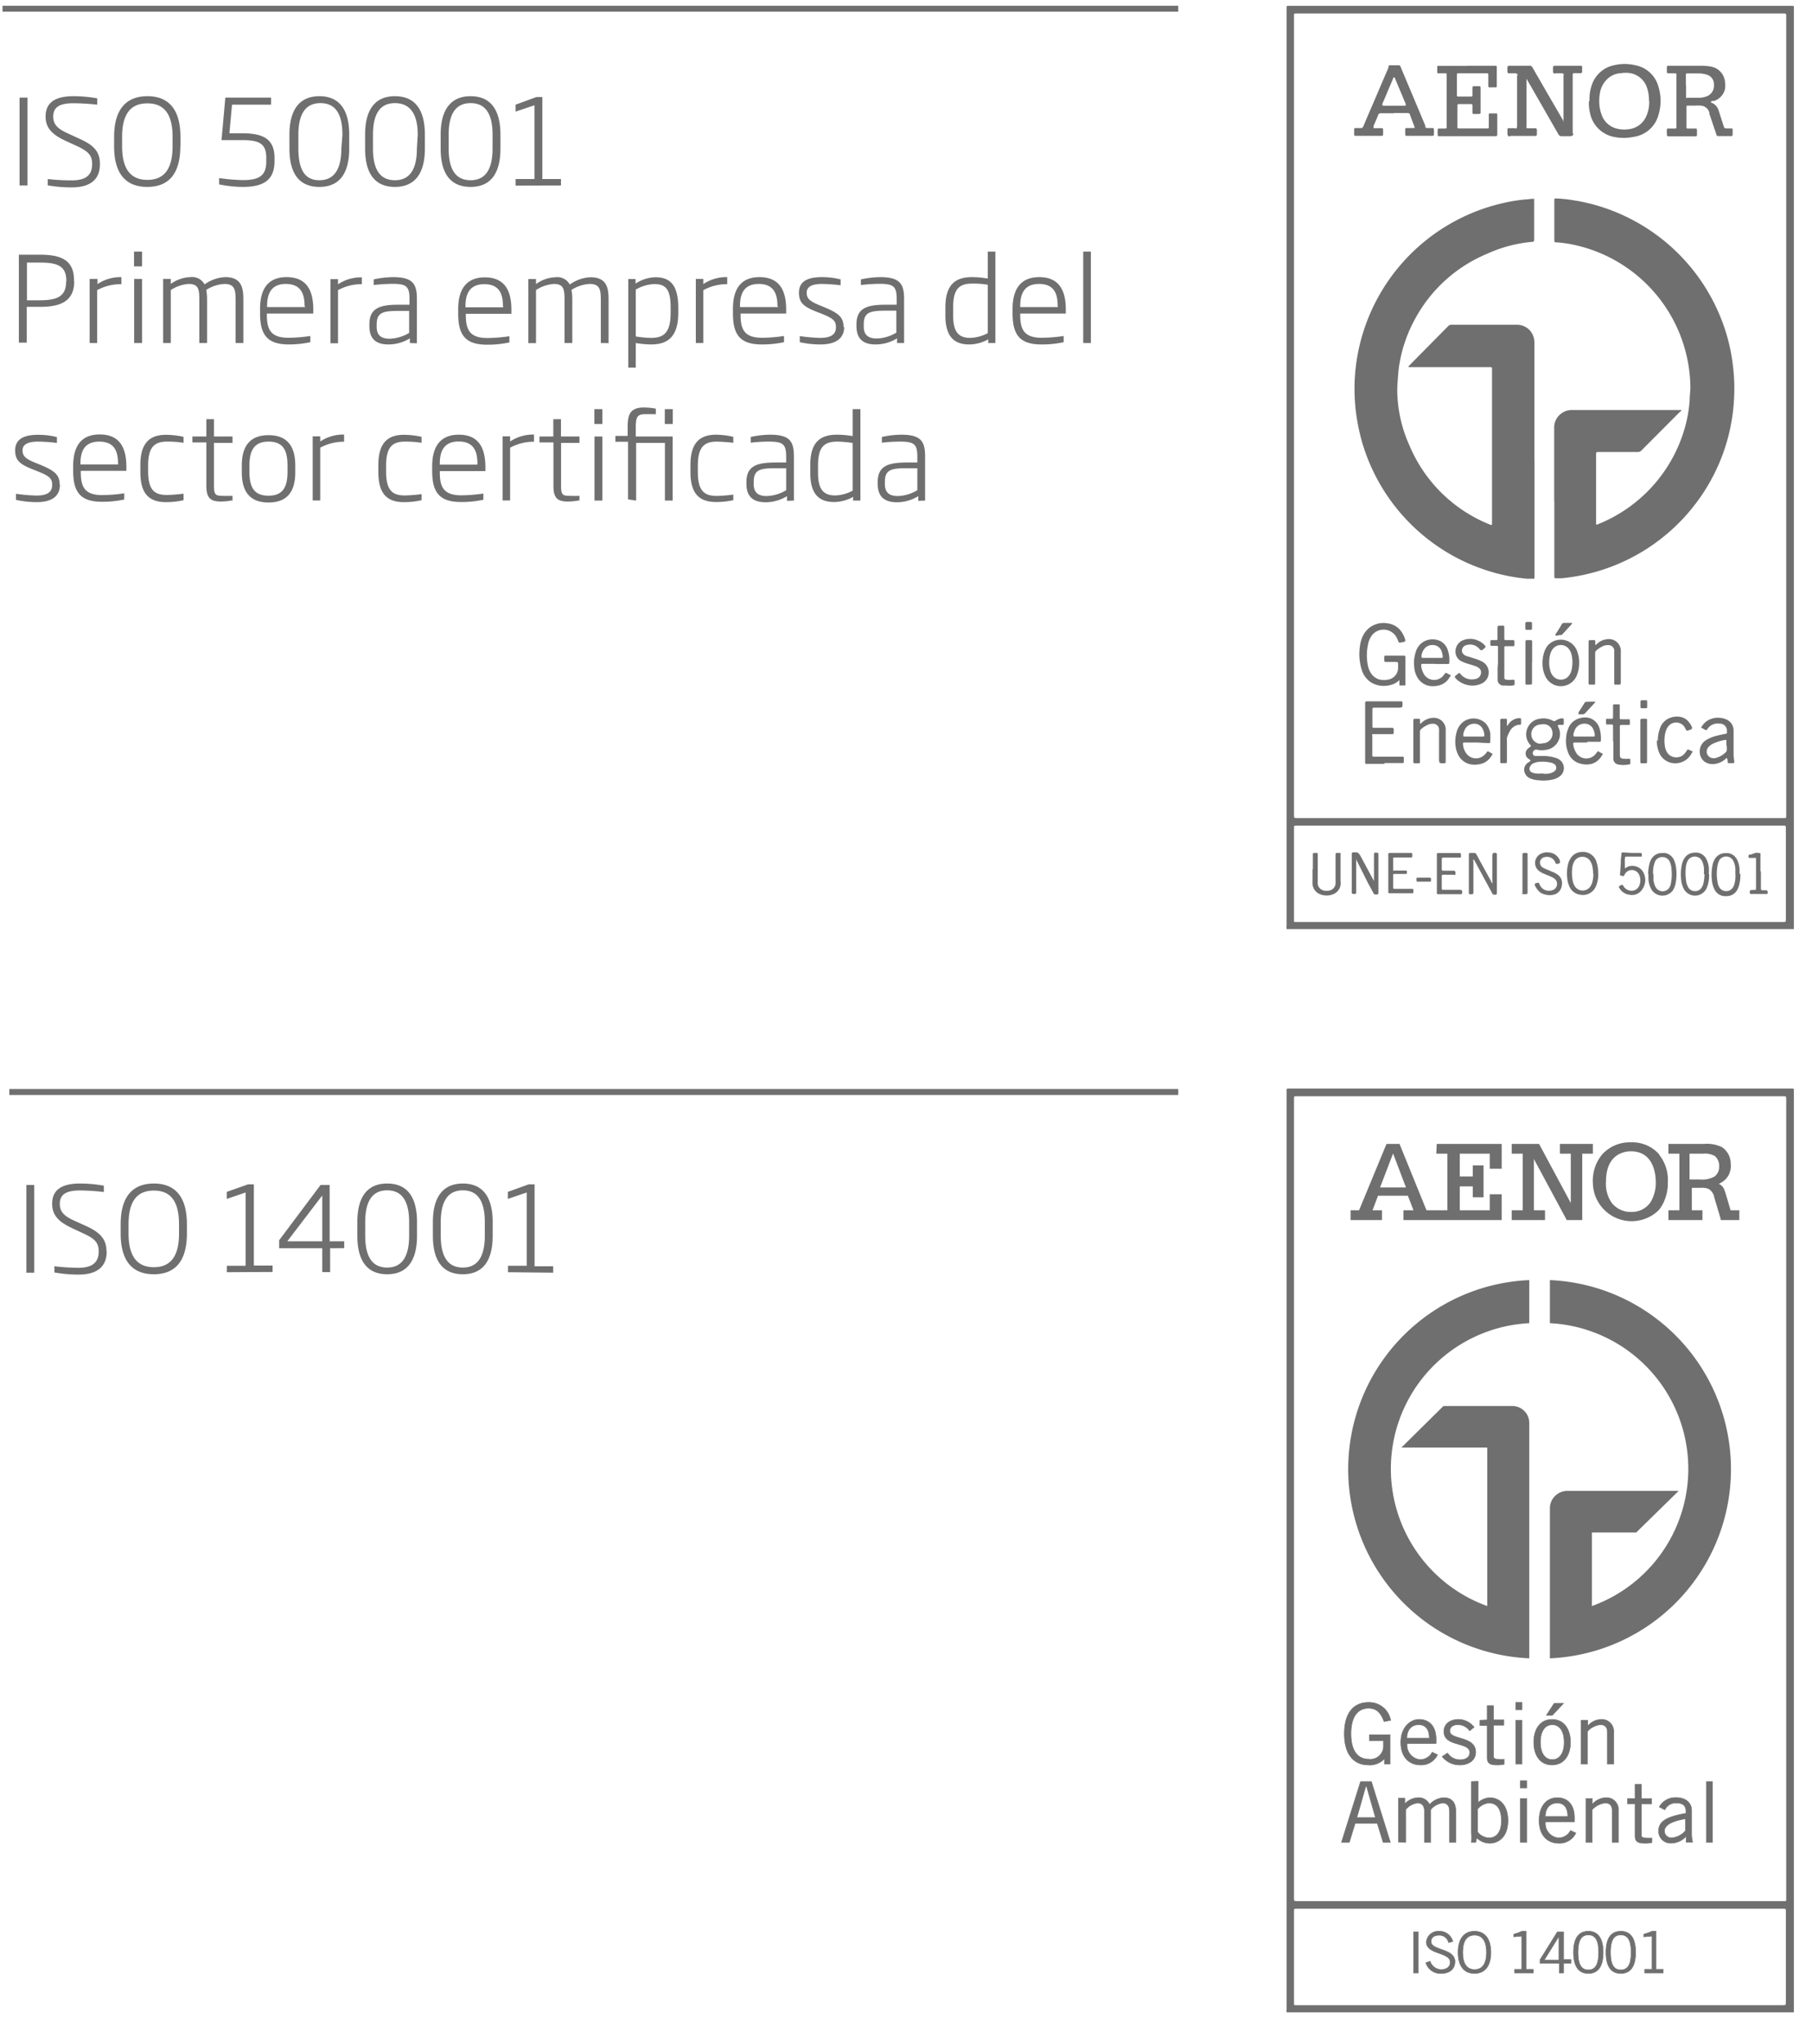 <svg id="_2019" data-name="2019" xmlns="http://www.w3.org/2000/svg" xmlns:xlink="http://www.w3.org/1999/xlink" viewBox="0 0 151.82 171.26"><defs><style>.cls-1,.cls-4,.cls-5{fill:none;}.cls-2{clip-path:url(#clip-path);}.cls-3{fill:#706f6f;}.cls-4,.cls-5{stroke:#706f6f;stroke-miterlimit:10;}.cls-4{stroke-width:0.5px;}.cls-5{stroke-width:0.05px;}</style><clipPath id="clip-path"><rect class="cls-1" x="0.21" y="0.48" width="150.09" height="168.14"/></clipPath></defs><title>ISO-certificados</title><g class="cls-2"><path class="cls-3" d="M129,77.25h20.36c.27,0,.27,0,.27-.27V69.44c0-.27,0-.27-.26-.27H108.66c-.24,0-.24,0-.24.24v7.71c0,.11,0,.13.12.13a1.34,1.34,0,0,0,.2,0ZM108.42,34.84V68.26c0,.29,0,.28.28.28h40.85a.1.1,0,0,0,.11-.11v-67c0-.32,0-.3-.31-.3H108.52a.09.09,0,0,0-.1.1V34.84Zm41.88,43H107.8a1.41,1.41,0,0,1,0-.29V.59a.09.09,0,0,1,.1-.1H150.2a.09.09,0,0,1,.1.1c0,.07,0,.14,0,.22V77.63c0,.08,0,.16,0,.24"/><path class="cls-3" d="M128.57,38.48v9.83c0,.17,0,.19-.19.18l-.41,0a15.41,15.41,0,0,1-3.15-.62A16,16,0,0,1,114.11,37a17.3,17.3,0,0,1-.5-2.46,16.12,16.12,0,0,1-.11-2.6A16,16,0,0,1,126,17a13.65,13.65,0,0,1,1.81-.29c.2,0,.4-.05.6-.05s.12,0,.13.12V20c0,.25,0,.25-.25.27a11.6,11.6,0,0,0-3.71,1,12.17,12.17,0,0,0-6,5.42,11.94,11.94,0,0,0-1.36,4c-.06.44-.09.88-.12,1.33a8.07,8.07,0,0,0,0,1.39,11.38,11.38,0,0,0,1,3.93,12.23,12.23,0,0,0,6.71,6.6c.2.08.2.08.2-.14V30.93c0-.15,0-.17-.17-.17h-6.82a0,0,0,0,1,0-.08l.09-.09,3.22-3.26a.35.35,0,0,1,.29-.12h5.42a1.48,1.48,0,0,1,1.14.47,1.53,1.53,0,0,1,.38,1v9.84Z"/><path class="cls-3" d="M130.22,42c0-2,0-4.09,0-6.13a1.43,1.43,0,0,1,.5-1.15,1.48,1.48,0,0,1,1-.37h9c.06,0,.14,0,.16,0s0,.09-.09.12l-3.26,3.27a.39.39,0,0,1-.32.13H134c-.27,0-.27,0-.27.26v5.63c0,.23,0,.23.21.14a12.33,12.33,0,0,0,7.38-8.66,11.87,11.87,0,0,0,.25-1.69c0-.38.06-.76.06-1.13A12.35,12.35,0,0,0,132,20.54a10.64,10.64,0,0,0-1.5-.23c-.27,0-.27,0-.27-.28V16.84c0-.22,0-.22.22-.21a11.91,11.91,0,0,1,1.45.16,15.69,15.69,0,0,1,3.65,1.05,16,16,0,0,1,8.93,9.61,15.29,15.29,0,0,1,.68,2.92,15.53,15.53,0,0,1,.14,2.81,15.82,15.82,0,0,1-1.24,5.59,16,16,0,0,1-13.24,9.68l-.4,0c-.16,0-.18,0-.19-.17V42Z"/><path class="cls-3" d="M131,10.19s0,0,0,0a.22.22,0,0,0,0-.11V6.31c.06-.09,0-.17-.18-.17h-.52c-.09.06-.18,0-.18-.19V5.63s0-.11.13-.12h2.23s.08,0,.08.09v.46s-.05.07-.12.07h-.54c-.07,0-.12,0-.13.13v4.89c.12.14,0,.26-.26.26h-.67a.29.29,0,0,1-.27-.16l-2.35-4.1-.32-.55s0-.05,0-.05h0v4.1c-.08.05,0,.09.18.1h.54c.08,0,.14,0,.15.14v.36c0,.07,0,.13-.14.14h-2.09c-.13.1-.24,0-.24-.24v-.29c0-.06,0-.12.13-.12h.49c.11.08.19,0,.19-.2V6.35c.09-.12,0-.21-.2-.21h-.45c-.08,0-.15,0-.16-.15V5.67c0-.09,0-.15.17-.16h1.66a.26.26,0,0,1,.28.16l1.21,2.1,1.36,2.34a.22.22,0,0,0,0,.08"/><path class="cls-3" d="M141.27,7.15c0,.3,0,.59,0,.88s0,.16.15.16h1a1.68,1.68,0,0,0,.55-.11.93.93,0,0,0,.63-.8,1.48,1.48,0,0,0,0-.3.81.81,0,0,0-.56-.71,2.2,2.2,0,0,0-.67-.12h-.94c-.17,0-.18,0-.18.18s0,.55,0,.83m2.08,1.42,0,0a1,1,0,0,1,.68.72c.14.42.27.85.41,1.27.06.18.06.18.25.19h.38c.08,0,.12,0,.12.11v.42c0,.08-.05.11-.12.11h-1c-.2,0-.2,0-.26-.19l-.57-1.68,0-.1a.8.8,0,0,0-.72-.58,4,4,0,0,0-.49,0h-.56c-.14,0-.15,0-.15.17,0,.53,0,1.07,0,1.6,0,.13,0,.15.15.15H142c.16,0,.18,0,.18.17v.33c0,.12,0,.14-.14.15h-2.14c-.23,0-.24,0-.24-.24a1.41,1.41,0,0,1,0-.29c0-.1,0-.12.13-.12h.5c.16,0,.17,0,.17-.17,0-.65,0-1.31,0-2V6.42a.49.49,0,0,0,0-.12c0-.14,0-.16-.16-.16h-.45c-.17,0-.19,0-.19-.18s0-.22,0-.34a.1.1,0,0,1,.11-.11h2.8a4.11,4.11,0,0,1,.78.07,1.43,1.43,0,0,1,1.18,1.26,2.15,2.15,0,0,1,0,.62,1.37,1.37,0,0,1-.93,1l-.09,0-.1,0"/><path class="cls-3" d="M122.92,5.51h2.32c.16,0,.17,0,.17.18,0,.49,0,1,0,1.46,0,.16,0,.17-.17.17h-.37c-.15,0-.17,0-.17-.17V6.3c0-.14,0-.16-.16-.16h-2.31c-.14,0-.16,0-.16.16V7.94c0,.13,0,.15.15.15h1c.13,0,.15,0,.15-.16V7.4c0-.15,0-.17.17-.18h.36c.12,0,.14,0,.15.15v2c0,.16,0,.17-.18.18h-.35c-.12,0-.14,0-.15-.14V8.9c0-.16,0-.18-.17-.18h-.92c-.15,0-.17,0-.17.17v1.72c0,.13,0,.15.16.15h2.32c.13,0,.15,0,.15-.15v-1c0-.07,0-.11.11-.11h.5c.06,0,.09,0,.1.1V11.2h0c0,.19,0,.21-.21.21h-4.65c-.11,0-.13,0-.13-.12a2.67,2.67,0,0,1,0-.4c0-.11,0-.12.13-.12H121c.21,0,.21,0,.21-.22V6.27c0-.1,0-.13-.13-.13h-.56c-.07,0-.1,0-.1-.11V5.62c0-.07,0-.1.1-.1h2.4Z"/><path class="cls-3" d="M138.16,8.45a3.14,3.14,0,0,0-.25-1.32,1.83,1.83,0,0,0-1.3-1,2.61,2.61,0,0,0-.79,0,1.78,1.78,0,0,0-1.2.54,2,2,0,0,0-.52.91A3.56,3.56,0,0,0,134,8.67a3.13,3.13,0,0,0,.18.91,1.81,1.81,0,0,0,1.3,1.2,2.53,2.53,0,0,0,.95.05,1.82,1.82,0,0,0,1.5-1.08,2.9,2.9,0,0,0,.25-1.3m-5,0a3.48,3.48,0,0,1,.18-1.29,2.48,2.48,0,0,1,1.85-1.69,3.9,3.9,0,0,1,1.83,0,2.49,2.49,0,0,1,1.92,1.81,4.05,4.05,0,0,1,0,2.34,2.52,2.52,0,0,1-2.1,1.85,3.94,3.94,0,0,1-1.64,0,2.55,2.55,0,0,1-2-2,3.51,3.51,0,0,1-.09-1"/><path class="cls-3" d="M116.79,6.48c-.05,0-.06.08-.08.13l-.51,1.2c-.12.3-.25.59-.38.89,0,.14,0,.15.11.16h1.79s.07,0,.06-.08l0-.07-.89-2.12s0-.08-.07-.1m0,3h-1.12a.21.21,0,0,0-.23.15c-.12.31-.26.62-.39.92l0,.05c0,.11,0,.13.09.13h.59c.07,0,.11,0,.12.09a3.53,3.53,0,0,1,0,.46.09.09,0,0,1-.1.09H113.6c-.12,0-.13,0-.14-.14v-.37c0-.13,0-.14.16-.14H114a.21.21,0,0,0,.23-.15c.29-.7.59-1.39.89-2.08.4-.94.8-1.88,1.21-2.82a.54.54,0,0,1,0-.11.14.14,0,0,1,.15-.1h.7a.16.16,0,0,1,.17.12c.09.23.19.47.29.7.59,1.41,1.19,2.82,1.78,4.24a1,1,0,0,1,0,.1.15.15,0,0,0,.15.1H120c.12,0,.14,0,.14.13a2.41,2.41,0,0,1,0,.38c0,.11,0,.13-.14.14H117.9c-.14,0-.15,0-.16-.16s0-.24,0-.36,0-.13.13-.13h.53c.14,0,.15,0,.1-.14-.12-.33-.25-.66-.37-1a.19.19,0,0,0-.2-.12h-1.17"/><path class="cls-3" d="M129.27,64.82a2.25,2.25,0,0,0,.43,0,1.24,1.24,0,0,0,.5-.17.37.37,0,0,0,0-.65.82.82,0,0,0-.34-.12,2.83,2.83,0,0,0-.77-.06,1.55,1.55,0,0,0-.56.11.57.57,0,0,0-.34.32.33.33,0,0,0,.2.48l.23.07a4.33,4.33,0,0,0,.66,0m-.1-2.53a.82.82,0,0,0,.88-1,.71.71,0,0,0-.53-.57,1.15,1.15,0,0,0-.45,0,.79.79,0,0,0-.68.42.81.81,0,0,0,.52,1.18,1.05,1.05,0,0,0,.26,0m-1,1.37c0-.06-.08-.07-.12-.1a.53.53,0,0,1,0-.88,1.49,1.49,0,0,1,.2-.15s0-.06,0-.09,0,0,0,0a1.28,1.28,0,0,1-.33-1.31,1.3,1.3,0,0,1,1.13-.93,1.69,1.69,0,0,1,1.06.18.18.18,0,0,0,.2,0,1.46,1.46,0,0,1,.44-.2l.1,0c.14,0,.16,0,.16.13a2.8,2.8,0,0,1,0,.29c0,.08,0,.11-.11.12l-.27,0c-.13,0-.14.06-.08.18a1.26,1.26,0,0,1,0,1.18,1.32,1.32,0,0,1-1,.73,1.91,1.91,0,0,1-.75,0,.3.3,0,0,0-.3.07.28.28,0,0,0-.07.3.22.22,0,0,0,.23.15c.24,0,.48,0,.71,0a3.23,3.23,0,0,1,.93.15,1.2,1.2,0,0,1,.31.13.86.86,0,0,1,.14,1.36,1.47,1.47,0,0,1-.62.32,3.56,3.56,0,0,1-1.26.07,2,2,0,0,1-.64-.14.81.81,0,0,1-.5-.52.7.7,0,0,1,.27-.8l.24-.17"/><path class="cls-3" d="M117.22,57a1.42,1.42,0,0,1-.72.39,2.08,2.08,0,0,1-1.65-.23,1.94,1.94,0,0,1-.77-1.09,4.34,4.34,0,0,1-.17-1.64,3.54,3.54,0,0,1,.14-.79,2.11,2.11,0,0,1,.63-1,1.93,1.93,0,0,1,1.46-.43,2,2,0,0,1,.34.06,1.63,1.63,0,0,1,1,.75,2.34,2.34,0,0,1,.26.58c0,.13,0,.15-.11.18l-.3.06c-.11,0-.13,0-.17-.1a2.17,2.17,0,0,0-.19-.41,1.24,1.24,0,0,0-2-.13,1.87,1.87,0,0,0-.36.86,4.23,4.23,0,0,0,0,1.7,1.86,1.86,0,0,0,.31.72,1.2,1.2,0,0,0,.92.49,1.62,1.62,0,0,0,.62-.07,1,1,0,0,0,.68-.91c0-.12,0-.23,0-.35s0-.17-.18-.18h-.79c-.17,0-.18,0-.19-.19a1.77,1.77,0,0,1,0-.23.1.1,0,0,1,.11-.11h1.51c.13,0,.14,0,.15.15v2.13a.57.57,0,0,1,0,.13c0,.06,0,.09-.08.09h-.33c-.07,0-.09,0-.09-.1V57h0"/><path class="cls-3" d="M116,64h-1.52c-.07,0-.1,0-.1-.11a.57.57,0,0,1,0-.13V59c0-.24,0-.24.25-.24h2.65c.23,0,.23,0,.23.23s0,.3-.29.3h-2c-.23,0-.23,0-.23.23V60.8c0,.17,0,.18.18.18h1.49c.08,0,.11.05.11.12a2.09,2.09,0,0,1,0,.25c0,.14,0,.16-.17.16H116c-.28,0-.57,0-.85,0s-.17,0-.17.16v1.54c0,.18,0,.19.2.19h2.34c.07,0,.1,0,.1.12v.3c0,.07,0,.1-.1.11H116"/><path class="cls-3" d="M144.65,62.48V62.1c0-.11,0-.12-.13-.1a3.71,3.71,0,0,0-1,.31,1.13,1.13,0,0,0-.37.28.55.55,0,0,0,.29.92.61.61,0,0,0,.3,0,1.86,1.86,0,0,0,.87-.5.24.24,0,0,0,.07-.18v-.36m0,1.05a.24.24,0,0,0-.13.09,1.68,1.68,0,0,1-.9.4,1.24,1.24,0,0,1-.71-.12,1,1,0,0,1-.52-.81,1.1,1.1,0,0,1,.51-1.06,3.12,3.12,0,0,1,1-.4l.57-.13c.18,0,.19,0,.19-.22a.59.59,0,0,0-.65-.64,1,1,0,0,0-1,.48.11.11,0,0,1-.15.05L142.6,61c-.07,0-.09-.08,0-.15a1.38,1.38,0,0,1,.24-.3,1.61,1.61,0,0,1,1.22-.41,1.55,1.55,0,0,1,.63.16,1,1,0,0,1,.56.9c0,.63,0,1.27,0,1.9a3.91,3.91,0,0,0,.06.68c0,.14,0,.15-.14.16h-.27c-.12,0-.14,0-.15-.15a.86.86,0,0,0-.05-.27"/><path class="cls-3" d="M132.76,60.63a.87.87,0,0,0-.8.5,2,2,0,0,0-.13.39c0,.16,0,.19.16.19h1.49c.12,0,.15,0,.14-.15a1.49,1.49,0,0,0-.13-.47.78.78,0,0,0-.73-.46m.22,1.58h-1c-.16,0-.18,0-.16.19a1.58,1.58,0,0,0,.2.6,1,1,0,0,0,1.65.2l.15-.19c.07-.09.08-.1.19,0l.22.11c.08.05.09.07,0,.15a1.45,1.45,0,0,1-.88.73,1.75,1.75,0,0,1-.85,0,1.47,1.47,0,0,1-1.13-1,2.57,2.57,0,0,1-.15-1.2,2.28,2.28,0,0,1,.17-.74,1.38,1.38,0,0,1,1-.89,1.44,1.44,0,0,1,.82,0,1.28,1.28,0,0,1,.82.9,2.77,2.77,0,0,1,.1.95c0,.11,0,.13-.16.13H133Z"/><path class="cls-3" d="M120,55.12h.69c.2,0,.21,0,.18-.2a1.3,1.3,0,0,0-.08-.34.77.77,0,0,0-.64-.53.86.86,0,0,0-.84.35,1.2,1.2,0,0,0-.21.54c0,.15,0,.18.15.18s.5,0,.75,0m.25.5h-1c-.16,0-.19,0-.17.19a1.69,1.69,0,0,0,.18.59,1,1,0,0,0,1.66.22l.17-.21a.11.11,0,0,1,.15,0l.24.13c.09,0,.09.07,0,.16a1.43,1.43,0,0,1-1.09.76,1.89,1.89,0,0,1-.67,0,1.47,1.47,0,0,1-1-.77,2,2,0,0,1-.23-.84,2.79,2.79,0,0,1,.11-1.15,1.46,1.46,0,0,1,.8-1,1.51,1.51,0,0,1,1.25,0,1.25,1.25,0,0,1,.61.65,2.55,2.55,0,0,1,.17,1.16c0,.09,0,.12-.14.12h-1.06Z"/><path class="cls-3" d="M123.45,61.71h.74c.16,0,.19,0,.17-.19a1.17,1.17,0,0,0-.16-.5.76.76,0,0,0-.48-.36.87.87,0,0,0-1,.49,1.27,1.27,0,0,0-.12.39c0,.15,0,.17.14.17h.73m.27.5h-1c-.16,0-.17,0-.16.17a1.43,1.43,0,0,0,.24.69,1,1,0,0,0,1.52.21,1.16,1.16,0,0,0,.25-.29.11.11,0,0,1,.16,0l.24.13c.08.05.09.07,0,.16a1.41,1.41,0,0,1-1,.74,1.92,1.92,0,0,1-.86,0,1.49,1.49,0,0,1-.92-.71,2.33,2.33,0,0,1-.26-.85,2.92,2.92,0,0,1,.1-1.14,1.58,1.58,0,0,1,.56-.85,1.46,1.46,0,0,1,1.88.15,1.64,1.64,0,0,1,.37.8,3.91,3.91,0,0,1,0,.68c0,.14,0,.16-.16.16Z"/><path class="cls-3" d="M129.8,55.49a2.45,2.45,0,0,0,.11.76,1.1,1.1,0,0,0,.28.46.86.86,0,0,0,1.18,0,1.24,1.24,0,0,0,.31-.6,2.88,2.88,0,0,0,0-1.24,1.33,1.33,0,0,0-.21-.47.85.85,0,0,0-1.34-.06,1.2,1.2,0,0,0-.22.4,2.43,2.43,0,0,0-.11.75m2.51,0a2.62,2.62,0,0,1-.16,1,1.44,1.44,0,0,1-2.68.16,2.43,2.43,0,0,1-.22-.84,3,3,0,0,1,.1-1.07,1.85,1.85,0,0,1,.34-.67,1.46,1.46,0,0,1,2.46.51,2.59,2.59,0,0,1,.16,1"/><path class="cls-3" d="M133.68,54.05l.14-.12a1.42,1.42,0,0,1,.79-.37,1,1,0,0,1,1.19.9,2.46,2.46,0,0,1,0,.26v2.4c0,.24,0,.24-.23.24h-.23a.08.08,0,0,1-.09-.09.76.76,0,0,1,0-.15V54.8c0-.11,0-.22,0-.33a.48.48,0,0,0-.47-.42,1,1,0,0,0-.44.07,2.2,2.2,0,0,0-.58.37.31.31,0,0,0-.11.26c0,.78,0,1.56,0,2.34v.15c0,.08,0,.12-.11.12h-.33a.1.1,0,0,1-.11-.11.71.71,0,0,1,0-.14V53.88c0-.25,0-.25.25-.25h.21c.07,0,.1,0,.1.11V54h0"/><path class="cls-3" d="M119,60.65l.17-.15a1.45,1.45,0,0,1,.82-.35,1,1,0,0,1,1.14.91c0,.11,0,.23,0,.34v2.3c0,.25,0,.25-.24.25s-.32,0-.32-.32V61.37a2.64,2.64,0,0,0,0-.28.48.48,0,0,0-.49-.45.92.92,0,0,0-.43.08,2,2,0,0,0-.56.35.3.3,0,0,0-.12.27v2.48c0,.1,0,.12-.11.13h-.34a.09.09,0,0,1-.1-.1.71.71,0,0,1,0-.14V60.46c0-.24,0-.24.25-.24h.15c.15,0,.16,0,.16.17a1.48,1.48,0,0,0,0,.21s0,0,0,0"/><path class="cls-3" d="M123.37,57.44a2,2,0,0,1-1.28-.48l-.1-.1c-.13-.14-.13-.16,0-.28l.2-.15a.09.09,0,0,1,.15,0l.06.08a1.23,1.23,0,0,0,1.21.38.55.55,0,0,0,.47-.46.44.44,0,0,0-.17-.46,1,1,0,0,0-.36-.18c-.22-.08-.44-.14-.67-.21a3.69,3.69,0,0,1-.42-.17.89.89,0,0,1-.51-.85,1,1,0,0,1,.59-.9,1.56,1.56,0,0,1,1.27,0,1.5,1.5,0,0,1,.59.41c.09.11.09.13,0,.22l-.21.18s-.1,0-.14,0l-.18-.19a1,1,0,0,0-1-.23.47.47,0,0,0-.38.49.4.4,0,0,0,.14.28A.72.72,0,0,0,123,55l.56.18a3.09,3.09,0,0,1,.62.25,1,1,0,0,1,.55.93,1,1,0,0,1-.59.91,1.86,1.86,0,0,1-.73.17"/><path class="cls-3" d="M138.91,62.09a2.61,2.61,0,0,1,.15-1,1.41,1.41,0,0,1,1.05-1,1.51,1.51,0,0,1,.79,0,1.09,1.09,0,0,1,.57.37,1.69,1.69,0,0,1,.3.48c0,.11,0,.13-.07.17l-.29.1c-.1,0-.11,0-.15-.06a2,2,0,0,0-.1-.21.84.84,0,0,0-1.44,0,1.61,1.61,0,0,0-.21.55,3,3,0,0,0,0,1.12,1.43,1.43,0,0,0,.09.27.9.9,0,0,0,1,.56.83.83,0,0,0,.55-.31,1.49,1.49,0,0,0,.15-.2c.1-.16.1-.16.28-.08l.18.08c.06,0,.07.07,0,.13a1.53,1.53,0,0,1-1.57.88,1.44,1.44,0,0,1-1.22-1,2.56,2.56,0,0,1-.15-.95"/><path class="cls-3" d="M125.51,55.58V54.29c0-.17,0-.18-.18-.18H125c-.11,0-.12,0-.13-.13v-.22c0-.11,0-.12.13-.13h.31c.15,0,.16,0,.16-.16s0-.52,0-.78,0-.27.27-.27h.11c.17,0,.19,0,.19.19v.81c0,.21,0,.21.21.21h.48c.13,0,.15,0,.16.15V54c0,.12,0,.14-.15.14h-.53c-.15,0-.17,0-.17.16v2.4c0,.17,0,.22.2.25a1.24,1.24,0,0,0,.43,0h.1c.1,0,.12,0,.13.11v.21c0,.12,0,.14-.14.16a2.42,2.42,0,0,1-.6,0,1.45,1.45,0,0,1-.29,0,.48.48,0,0,1-.39-.49c0-.35,0-.7,0-1Z"/><path class="cls-3" d="M135.15,62.13V60.88c0-.16,0-.18-.18-.18h-.28c-.11,0-.12,0-.13-.13v-.24c0-.07,0-.11.12-.11H135c.12,0,.15,0,.15-.15v-.93c0-.11,0-.13.14-.13h.3c.1,0,.12,0,.12.12v1c0,.11,0,.13.14.13h.55c.15,0,.16,0,.16.17v.15c0,.14,0,.16-.15.16h-.6a.1.1,0,0,0-.09.1.49.49,0,0,0,0,.12v2.23c0,.3.07.38.38.38a2.17,2.17,0,0,0,.36,0c.11,0,.13,0,.14.12v.22c0,.09,0,.13-.13.14a2.27,2.27,0,0,1-.9,0,.48.48,0,0,1-.39-.44,2.45,2.45,0,0,1,0-.27V62.13"/><path class="cls-3" d="M126.24,60.87l.16-.21a1.16,1.16,0,0,1,.81-.49h.13c.06,0,.1,0,.1.09a2.16,2.16,0,0,1,0,.36c0,.06,0,.1-.09.1h-.06a1,1,0,0,0-.77.51,3,3,0,0,0-.26.58.56.56,0,0,0,0,.22v1.7c0,.2,0,.21-.2.21h-.25c-.07,0-.11,0-.11-.12V60.45c0-.23,0-.23.23-.23h.2c.11,0,.13,0,.13.14s0,.27,0,.41a.77.77,0,0,1,0,.1"/><path class="cls-3" d="M138,62.09v1.69c0,.15,0,.17-.18.17h-.27c-.07,0-.1,0-.11-.11V60.46c0-.24,0-.24.25-.24h.19c.08,0,.12,0,.12.11v1.76"/><path class="cls-3" d="M128.36,55.5v1.7c0,.14,0,.15-.16.16h-.29c-.07,0-.1,0-.1-.11a.57.57,0,0,1,0-.13V53.87c0-.24,0-.24.23-.24h.22a.1.1,0,0,1,.11.11V55.5Z"/><path class="cls-3" d="M130.56,53.25h-.15c-.09,0-.11,0-.07-.11a.86.86,0,0,1,.1-.16c.14-.22.28-.44.41-.67a.23.23,0,0,1,.23-.12h.53a.09.09,0,0,1,.09,0s0,.06,0,.09l-.79.86c-.09.09-.2.07-.31.07"/><path class="cls-3" d="M133.29,58.79h.31c.08,0,.09,0,0,.11l-.06.07c-.23.25-.47.5-.7.76a.34.34,0,0,1-.27.12h-.25c-.07,0-.08,0-.06-.1l0-.07.48-.75a.21.21,0,0,1,.23-.13Z"/><path class="cls-3" d="M137.45,59v-.17c0-.13,0-.15.15-.16h.3c.07,0,.11,0,.11.12v.43c0,.08,0,.11-.12.12h-.31c-.1,0-.12,0-.13-.13V59Z"/><path class="cls-3" d="M128.36,52.45v.21a.1.1,0,0,1-.11.11h-.33c-.08,0-.11,0-.12-.12v-.42q0-.1.12-.12h.33c.08,0,.11.05.11.13v.2Z"/><path class="cls-3" d="M123.45,72a.43.43,0,0,0,0,.19v2.49c0,.25,0,.25-.29.24a.08.08,0,0,1-.09-.09.66.66,0,0,1,0-.14V71.67c0-.19,0-.21.21-.21h.23a.2.2,0,0,1,.19.12c.09.16.18.32.26.48l1,1.82s0,.08.08.11a.33.33,0,0,0,0-.17V71.68c0-.2.1-.27.3-.21a.1.1,0,0,1,.08.09v3.17h0c0,.22,0,.24-.25.23a.2.2,0,0,1-.15-.13l-.5-.92-.94-1.74a.31.31,0,0,0-.1-.14"/><path class="cls-3" d="M115.12,74a.5.5,0,0,0,0-.17c0-.72,0-1.44,0-2.16,0-.22,0-.25.25-.23a.12.12,0,0,1,.12.13s0,.09,0,.14v3c0,.23,0,.24-.27.23-.08,0-.11-.06-.15-.12-.14-.27-.29-.54-.44-.81l-1-2,0-.08a.51.51,0,0,0,0,.17c0,.85,0,1.7,0,2.55,0,.24,0,.28-.27.24a.09.09,0,0,1-.1-.1.66.66,0,0,1,0-.14v-3c0-.23,0-.24.24-.24s.3,0,.48.29c.39.72.77,1.44,1.16,2.15a.32.32,0,0,0,.08.12"/><path class="cls-3" d="M133.48,73.21a3,3,0,0,0-.07-.66,1.34,1.34,0,0,0-.19-.44.79.79,0,0,0-1.28,0,1.36,1.36,0,0,0-.18.43,3.4,3.4,0,0,0,0,1.19,1.36,1.36,0,0,0,.18.51.78.78,0,0,0,1.33,0,1.73,1.73,0,0,0,.14-.31,2.69,2.69,0,0,0,.09-.76m.41,0a2.53,2.53,0,0,1-.1.82,1.52,1.52,0,0,1-.16.4,1.17,1.17,0,0,1-1.19.58,1.16,1.16,0,0,1-1-.78,1.92,1.92,0,0,1-.15-.66,3.18,3.18,0,0,1,.08-1.15,1.46,1.46,0,0,1,.21-.48,1.12,1.12,0,0,1,.94-.52,1.17,1.17,0,0,1,1.23.86,2.65,2.65,0,0,1,.13.93"/><path class="cls-3" d="M110,72.82V71.65c0-.17,0-.19.2-.19h.09c.07,0,.12,0,.12.12v2.25a2.45,2.45,0,0,0,0,.27.68.68,0,0,0,.63.53.83.83,0,0,0,.49-.07.62.62,0,0,0,.37-.53,2.44,2.44,0,0,0,0-.27V71.71c0-.24,0-.26.26-.25s.15,0,.16.15v2.17a1.58,1.58,0,0,1,0,.38,1,1,0,0,1-.67.78,1.47,1.47,0,0,1-1,0,1,1,0,0,1-.68-1V72.82Z"/><path class="cls-3" d="M138.54,73.22c0,.13,0,.27,0,.41s0,.23.05.34a1.21,1.21,0,0,0,.16.41.67.67,0,0,0,1.11,0A1,1,0,0,0,140,74a4,4,0,0,0,.05-1.14,1.75,1.75,0,0,0-.14-.64.65.65,0,0,0-.63-.41.64.64,0,0,0-.63.42l-.06.19a2.36,2.36,0,0,0-.08.84m-.42,0a3.57,3.57,0,0,1,.12-.92,1.5,1.5,0,0,1,.18-.41,1,1,0,0,1,.82-.46,1.51,1.51,0,0,1,.3,0,1,1,0,0,1,.72.53,2.16,2.16,0,0,1,.2.7,3.89,3.89,0,0,1-.05,1.36,1.83,1.83,0,0,1-.21.53,1.09,1.09,0,0,1-1.76,0,2,2,0,0,1-.29-.87,4.07,4.07,0,0,1,0-.5"/><path class="cls-3" d="M145.4,73.22c0-.14,0-.27,0-.41a1.66,1.66,0,0,0-.21-.75.68.68,0,0,0-1.13,0,1.69,1.69,0,0,0-.15.43,3.82,3.82,0,0,0,0,1.43,1.11,1.11,0,0,0,.14.41.67.67,0,0,0,1.16,0,1.4,1.4,0,0,0,.13-.34,2.55,2.55,0,0,0,.06-.78m.42,0a3.42,3.42,0,0,1-.12,1,1.57,1.57,0,0,1-.12.3,1,1,0,0,1-.94.57,1,1,0,0,1-1-.58,2.1,2.1,0,0,1-.2-.69,4,4,0,0,1,.07-1.43,1.54,1.54,0,0,1,.21-.47,1,1,0,0,1,.78-.43,1.67,1.67,0,0,1,.32,0,1,1,0,0,1,.73.56,1.91,1.91,0,0,1,.19.67,2.28,2.28,0,0,1,0,.5"/><path class="cls-3" d="M142.76,73.24a3.44,3.44,0,0,0,0-.56,1.69,1.69,0,0,0-.18-.59.68.68,0,0,0-1.16,0,1.54,1.54,0,0,0-.16.47,4.28,4.28,0,0,0,0,1.13,1.47,1.47,0,0,0,.17.61.63.63,0,0,0,.57.36.62.62,0,0,0,.6-.34,1,1,0,0,0,.12-.3,3.48,3.48,0,0,0,.09-.79m.39,0a2.9,2.9,0,0,1-.1.88,2.19,2.19,0,0,1-.12.33,1.07,1.07,0,0,1-1.92,0,2.12,2.12,0,0,1-.21-.82,4,4,0,0,1,.08-1.24,1.5,1.5,0,0,1,.22-.5,1,1,0,0,1,.8-.44,1.37,1.37,0,0,1,.29,0,1,1,0,0,1,.71.5,2,2,0,0,1,.22.69,3.82,3.82,0,0,1,0,.59"/><path class="cls-3" d="M129.7,71.42a1.06,1.06,0,0,1,1,.69s0,.08,0,.12a.06.06,0,0,1,0,.07.54.54,0,0,1-.28.08c-.07,0-.08-.06-.1-.11a.75.75,0,0,0-.88-.46.47.47,0,0,0-.2.86,1.4,1.4,0,0,0,.3.15l.52.22a2.17,2.17,0,0,1,.45.24.86.86,0,0,1,.35.88.9.9,0,0,1-.58.77,1.47,1.47,0,0,1-.88,0,1,1,0,0,1-.53-.33,1.62,1.62,0,0,1-.28-.45c0-.09,0-.11.06-.15l.05,0c.24-.08.21-.07.3.11a.83.83,0,0,0,.82.52.87.87,0,0,0,.31-.07.55.55,0,0,0,.14-.92,1,1,0,0,0-.28-.17c-.19-.09-.38-.16-.57-.24a2.1,2.1,0,0,1-.42-.22.85.85,0,0,1,.05-1.45,1.17,1.17,0,0,1,.58-.15"/><path class="cls-3" d="M116.32,73.21V71.74a.41.41,0,0,1,0-.11c0-.14,0-.17.17-.17h1.65c.18,0,.2,0,.19.21v.07c0,.06,0,.09-.1.1h-1.33c-.16,0-.17,0-.17.17s0,.51,0,.76,0,.17.17.17h.78c.06,0,.14,0,.17,0a.34.34,0,0,1,0,.28s-.07,0-.12,0h-.53c-.11,0-.23,0-.34,0s-.13,0-.13.12c0,.34,0,.67,0,1,0,.1,0,.12.14.13h1.35c.2,0,.21,0,.2.22v.06c0,.06,0,.09-.1.09h-1.89c-.07,0-.11,0-.11-.1s0-.1,0-.15v-1.5"/><path class="cls-3" d="M120.39,73.21V71.57a.09.09,0,0,1,.1-.1h1.71c.19,0,.21,0,.21.21s0,.17-.17.17h-1.18c-.26,0-.26,0-.26.26v.65c0,.18,0,.19.19.19h.76c.06,0,.14,0,.17.06a.34.34,0,0,1,0,.28c0,.06-.09,0-.14,0h-.62a1.08,1.08,0,0,0-.18,0c-.17,0-.18,0-.18.18v.91c0,.15,0,.17.17.17h1.29c.23,0,.28.06.24.28,0,.06,0,.09-.1.09h-1.92a.08.08,0,0,1-.09-.09V73.21Z"/><path class="cls-3" d="M136.7,71.46h.68c.06,0,.14,0,.16.05a.33.33,0,0,1,0,.26s0,0-.09,0h-1.12c-.15,0-.18,0-.19.17s0,.44,0,.67,0,.14.13.07a.93.93,0,0,1,.71-.11,1,1,0,0,1,.71.52,1.36,1.36,0,0,1-.12,1.46,1,1,0,0,1-1,.42,1.12,1.12,0,0,1-.89-.57c-.07-.1-.06-.12.05-.19h0c.23-.13.2-.1.31.06a.8.8,0,0,0,.54.35.69.69,0,0,0,.76-.4,1.13,1.13,0,0,0,0-.92.67.67,0,0,0-1.15-.14l-.09.14s0,.11-.12.1a.53.53,0,0,1-.24-.08.15.15,0,0,1,0-.13l.06-.85c0-.22,0-.43.05-.65a.49.49,0,0,1,0-.12c0-.12,0-.15.17-.15Z"/><path class="cls-3" d="M147.54,73v1.47c0,.08.05.12.13.12h.27c.05,0,.12,0,.14.06a.31.31,0,0,1,0,.25s-.09,0-.14,0h-1.21c-.1,0-.11,0-.12-.12s0-.22.2-.22H147c.1,0,.12,0,.13-.13V72c0-.12,0-.14-.15-.12l-.34,0c-.06,0-.13,0-.14-.08s0-.17.08-.2l.1,0a2.09,2.09,0,0,0,.35-.13.79.79,0,0,1,.37,0c.07,0,.1,0,.1.1a.91.91,0,0,1,0,.17V73"/><path class="cls-3" d="M127.56,73.23V71.69c0-.21,0-.23.23-.23s.19,0,.2.19v3c0,.27,0,.28-.27.27s-.16,0-.16-.17V73.23"/><path class="cls-3" d="M119.28,73.87h-.44c-.14,0-.15,0-.16-.15s0-.06,0-.09a.09.09,0,0,1,.1-.1h1a.11.11,0,0,1,.12.11v.11c0,.1,0,.12-.13.12Z"/><path class="cls-3" d="M76.86,41.07a3.35,3.35,0,0,1-1.63.49c-.68,0-1.09-.26-1.09-1v-.19c0-1,.51-1.14,1.81-1.14h.91Zm.65.87V38.27c0-1.26-.31-1.85-2-1.85a7.92,7.92,0,0,0-1.62.19v.48A12.84,12.84,0,0,1,75.43,37c1.2,0,1.43.24,1.43,1.29v.46H76c-1.58,0-2.46.28-2.46,1.64v.15c0,1.07.56,1.54,1.61,1.54a3.43,3.43,0,0,0,1.79-.51v.39Zm-6.07-.83a3.28,3.28,0,0,1-1.46.4c-1,0-1.44-.53-1.44-1.89V39c0-1.61.56-2,1.63-2a10.83,10.83,0,0,1,1.27.11Zm.65.83V34.28h-.65v2.26a7.63,7.63,0,0,0-1.31-.12c-1.37,0-2.24.59-2.24,2.54v.66c0,1.72.68,2.44,2,2.44a3.27,3.27,0,0,0,1.59-.43v.31Zm-6.22-.87a3.35,3.35,0,0,1-1.63.49c-.68,0-1.09-.26-1.09-1v-.19c0-1,.51-1.14,1.81-1.14h.91Zm.65.87V38.27c0-1.26-.31-1.85-2-1.85a7.92,7.92,0,0,0-1.62.19v.48A12.84,12.84,0,0,1,64.44,37c1.2,0,1.43.24,1.43,1.29v.46H65c-1.58,0-2.46.28-2.46,1.64v.15c0,1.07.56,1.54,1.61,1.54a3.43,3.43,0,0,0,1.79-.51v.39Zm-5.08,0v-.5a12.51,12.51,0,0,1-1.38.11c-1,0-1.59-.36-1.59-2V39c0-1.58.57-2,1.59-2a13.81,13.81,0,0,1,1.38.1v-.5A6.72,6.72,0,0,0,60,36.42c-1.46,0-2.15.79-2.15,2.53v.59c0,1.75.67,2.52,2.15,2.52a6.61,6.61,0,0,0,1.47-.16m-5.1-6.38V34.28h-.67v1.24Zm-3.07,6.42V37.11h2.41v4.83h.65V36.57H53.27v-.74c0-.83.09-1.13.77-1.13.31,0,.74,0,.91,0v-.46a5.46,5.46,0,0,0-1-.1c-1.2,0-1.36.66-1.36,1.64v.74H51.56v.49l1.06,0v4.83Zm-2.83-7.66h-.67v1.24h.67Zm0,2.29h-.66v5.37h.66ZM48.55,42v-.46a8.42,8.42,0,0,1-.9,0c-.55,0-.64-.16-.64-.84V37.11h1.54v-.54H47V35.12h-.64v1.45H45.2v.5l1.17,0v3.62c0,1,.3,1.33,1.21,1.33a4.91,4.91,0,0,0,1-.11M44.74,37v-.59a3.45,3.45,0,0,0-2,.58v-.43h-.63v5.37h.63V37.51a4.11,4.11,0,0,1,2-.5M40,38.93H36.85v-.09c0-.93.27-1.85,1.58-1.85S40,37.88,40,38.84Zm.67.54v-.32c0-1.78-.68-2.73-2.23-2.73s-2.23,1-2.23,2.66v.37c0,1.79.59,2.61,2.43,2.61a8.68,8.68,0,0,0,1.86-.19v-.52a13.05,13.05,0,0,1-1.84.15c-1.47,0-1.81-.68-1.81-1.91v-.12ZM35.32,41.9v-.5a12.64,12.64,0,0,1-1.39.11c-1,0-1.58-.36-1.58-2V39c0-1.58.56-2,1.58-2,.3,0,.74,0,1.39.1v-.5a6.83,6.83,0,0,0-1.48-.17c-1.45,0-2.14.79-2.14,2.53v.59c0,1.75.67,2.52,2.14,2.52a6.71,6.71,0,0,0,1.48-.16M28.83,37v-.59a3.45,3.45,0,0,0-2,.58v-.43h-.63v5.37h.63V37.51a4.11,4.11,0,0,1,2-.5m-4.74,2.52c0,1.38-.47,2-1.59,2s-1.6-.59-1.6-2V39c0-1.38.49-2,1.6-2s1.59.58,1.59,2Zm.65,0V39c0-1.66-.72-2.54-2.24-2.54s-2.24.88-2.24,2.54v.57c0,1.66.71,2.53,2.24,2.53s2.24-.87,2.24-2.53M19.48,42v-.46a8.57,8.57,0,0,1-.9,0c-.56,0-.65-.16-.65-.84V37.11h1.55v-.54H17.93V35.12h-.64v1.45H16.12v.5l1.17,0v3.62c0,1,.31,1.33,1.22,1.33a5,5,0,0,0,1-.11m-4.13-.05v-.5a12.64,12.64,0,0,1-1.39.11c-1,0-1.58-.36-1.58-2V39c0-1.58.57-2,1.58-2,.3,0,.74,0,1.39.1v-.5a6.8,6.8,0,0,0-1.47-.17c-1.46,0-2.15.79-2.15,2.53v.59c0,1.75.67,2.52,2.15,2.52a6.68,6.68,0,0,0,1.47-.16m-5.46-3H6.74v-.09C6.75,37.91,7,37,8.32,37s1.57.89,1.57,1.85Zm.67.54v-.32c0-1.78-.68-2.73-2.24-2.73s-2.22,1-2.22,2.66v.37c0,1.79.59,2.61,2.42,2.61a8.6,8.6,0,0,0,1.86-.19v-.52a12.93,12.93,0,0,1-1.84.15c-1.47,0-1.8-.68-1.8-1.91v-.12ZM5,40.61c0-.81-.4-1.16-1.6-1.66L3,38.79c-.84-.34-1.11-.56-1.11-1.06S2.33,37,3.22,37a15,15,0,0,1,1.55.11v-.49a6.37,6.37,0,0,0-1.58-.19c-1.29,0-1.92.42-1.92,1.31s.48,1.19,1.51,1.6l.38.15c1,.4,1.21.61,1.21,1.14s-.31.89-1.32.89a14.43,14.43,0,0,1-1.71-.15v.51a8,8,0,0,0,1.73.19c1.51,0,1.95-.69,1.95-1.45"/><path class="cls-3" d="M91.4,21.08h-.64v7.66h.64Zm-2.77,4.65H85.48v-.09c0-.93.27-1.85,1.58-1.85s1.56.89,1.56,1.85Zm.67.54v-.33c0-1.77-.68-2.72-2.23-2.72s-2.23,1-2.23,2.66v.37c0,1.79.59,2.61,2.42,2.61a8.53,8.53,0,0,0,1.86-.19v-.52a12.81,12.81,0,0,1-1.84.15c-1.46,0-1.8-.68-1.8-1.91v-.12Zm-6.54,1.64a3.33,3.33,0,0,1-1.47.4c-1,0-1.43-.53-1.43-1.89v-.66c0-1.61.55-2,1.62-2,.28,0,.77,0,1.28.1Zm.64.83V21.08h-.64v2.26a7.65,7.65,0,0,0-1.32-.12c-1.36,0-2.23.59-2.23,2.54v.66c0,1.72.68,2.44,2,2.44a3.3,3.3,0,0,0,1.59-.43v.31Zm-8.3-.87a3.35,3.35,0,0,1-1.64.49c-.67,0-1.09-.26-1.09-1v-.19c0-1,.52-1.14,1.82-1.14h.91Zm.65.87V25.07c0-1.26-.32-1.85-2-1.85a7.92,7.92,0,0,0-1.62.19v.47a15,15,0,0,1,1.57-.1c1.2,0,1.43.24,1.43,1.29v.46h-.91c-1.58,0-2.46.28-2.46,1.64v.15c0,1.07.56,1.54,1.6,1.54a3.44,3.44,0,0,0,1.8-.51v.39Zm-5.07-1.33c0-.81-.39-1.16-1.59-1.66l-.39-.16c-.83-.34-1.11-.56-1.11-1.06s.41-.74,1.3-.74a14.66,14.66,0,0,1,1.54.11v-.49a6.27,6.27,0,0,0-1.57-.19c-1.3,0-1.92.42-1.92,1.31s.47,1.19,1.5,1.6l.39.15c1,.4,1.21.61,1.21,1.14s-.32.89-1.33.89a14.43,14.43,0,0,1-1.7-.15v.51a8,8,0,0,0,1.72.19c1.52,0,2-.69,2-1.45m-5.53-1.68H62v-.09c0-.93.27-1.85,1.57-1.85s1.57.89,1.57,1.85Zm.67.54v-.33c0-1.77-.68-2.72-2.24-2.72s-2.22,1-2.22,2.66v.37c0,1.79.59,2.61,2.42,2.61a8.6,8.6,0,0,0,1.86-.19v-.52a12.81,12.81,0,0,1-1.84.15c-1.46,0-1.8-.68-1.8-1.91v-.12Zm-4.94-2.46v-.59a3.43,3.43,0,0,0-2,.58v-.43h-.63v5.37h.63V24.31a4.08,4.08,0,0,1,2-.5m-4.74,2.4c0,1.67-.58,2.1-1.64,2.1a8.79,8.79,0,0,1-1.28-.12V24.26a3.38,3.38,0,0,1,1.56-.46c1,0,1.36.5,1.36,2Zm.64,0v-.39c0-1.87-.62-2.59-1.91-2.59a3.18,3.18,0,0,0-1.67.53v-.38h-.61V30.8h.63V28.74a8.23,8.23,0,0,0,1.28.12c1.39,0,2.28-.64,2.28-2.65Zm-5.84,2.54v-3.6c0-.9-.07-1.92-1.51-1.92a3.18,3.18,0,0,0-1.74.61,1.18,1.18,0,0,0-1.19-.61,2.93,2.93,0,0,0-1.64.57v-.42h-.64v5.37h.64V24.3a3.13,3.13,0,0,1,1.5-.51c.84,0,.89.48.89,1.35v3.6h.65v-3.6a4.22,4.22,0,0,0-.07-.85,3.14,3.14,0,0,1,1.52-.5c.87,0,.94.5.94,1.35v3.6Zm-8.81-3H39v-.09c0-.93.27-1.85,1.58-1.85s1.56.89,1.56,1.85Zm.67.54v-.33c0-1.77-.68-2.72-2.23-2.72s-2.23,1-2.23,2.66v.37c0,1.79.59,2.61,2.42,2.61a8.71,8.71,0,0,0,1.87-.19v-.52a13.07,13.07,0,0,1-1.85.15c-1.46,0-1.8-.68-1.8-1.91v-.12Zm-8.57,1.6a3.35,3.35,0,0,1-1.63.49c-.68,0-1.09-.26-1.09-1v-.19c0-1,.51-1.14,1.81-1.14h.91Zm.65.87V25.07c0-1.26-.31-1.85-2-1.85a8,8,0,0,0-1.62.19v.47a15.06,15.06,0,0,1,1.58-.1c1.19,0,1.42.24,1.42,1.29v.46h-.91c-1.57,0-2.45.28-2.45,1.64v.15c0,1.07.55,1.54,1.6,1.54a3.43,3.43,0,0,0,1.79-.51v.39Zm-4.61-4.93v-.59a3.43,3.43,0,0,0-2,.58v-.43h-.63v5.37h.63V24.31a4.08,4.08,0,0,1,2-.5m-4.74,1.92H22.38v-.09c0-.93.27-1.85,1.57-1.85s1.57.89,1.57,1.85Zm.67.54v-.33c0-1.77-.68-2.72-2.24-2.72s-2.22,1-2.22,2.66v.37c0,1.79.59,2.61,2.42,2.61A8.6,8.6,0,0,0,26,28.67v-.52a12.81,12.81,0,0,1-1.84.15c-1.46,0-1.8-.68-1.8-1.91v-.12Zm-5.86,2.47v-3.6c0-.9-.07-1.92-1.51-1.92a3.18,3.18,0,0,0-1.74.61,1.18,1.18,0,0,0-1.19-.61,2.93,2.93,0,0,0-1.64.57v-.42h-.64v5.37h.64V24.3a3.13,3.13,0,0,1,1.5-.51c.84,0,.89.48.89,1.35v3.6h.65v-3.6a4.22,4.22,0,0,0-.07-.85,3.14,3.14,0,0,1,1.52-.5c.87,0,.94.5.94,1.35v3.6ZM11.9,21.08h-.67v1.24h.67Zm0,2.29h-.66v5.37h.66Zm-1.73.44v-.59a3.45,3.45,0,0,0-2,.58v-.43H7.51v5.37h.63V24.31a4.11,4.11,0,0,1,2-.5m-4.6-.22c0,1.22-.71,1.57-2.21,1.57H2.26V22c.31,0,.69,0,1.11,0,1.49,0,2.18.31,2.19,1.53Zm.66,0v-.13c0-1.68-1.11-2.12-2.85-2.12-.62,0-1.18,0-1.77,0v7.37h.66v-3H3.35c1.75,0,2.87-.48,2.87-2.16"/><path class="cls-3" d="M47,15.54V15l-1.56,0V8.13h-.5l-1.74.64v.58l1.58-.53V15L43.2,15v.55Zm-5.73-3.1c0,2-.78,2.66-1.84,2.66s-1.84-.64-1.84-2.66V11.29c0-2,.78-2.65,1.84-2.65s1.84.64,1.84,2.65Zm.66,0V11.29c0-2.24-.94-3.23-2.5-3.23s-2.51,1-2.51,3.23v1.15c0,2.24.93,3.22,2.51,3.22s2.5-1,2.5-3.22m-7,0c0,2-.78,2.66-1.84,2.66s-1.84-.64-1.84-2.66V11.29c0-2,.78-2.65,1.84-2.65S35,9.28,35,11.29Zm.67,0V11.29c0-2.24-.94-3.23-2.51-3.23s-2.5,1-2.5,3.23v1.15c0,2.24.93,3.22,2.5,3.22s2.51-1,2.51-3.22m-7,0c0,2-.79,2.66-1.84,2.66S25,14.46,25,12.44V11.29c0-2,.79-2.65,1.85-2.65s1.84.64,1.84,2.65Zm.66,0V11.29c0-2.24-.94-3.23-2.5-3.23s-2.51,1-2.51,3.23v1.15c0,2.24.93,3.22,2.51,3.22s2.5-1,2.5-3.22M23,13.5v-.27c0-1.52-.87-2.06-2.65-2.06H19.22l.22-2.4h3.27V8.18H18.88l-.32,3.56h1.75c1.49,0,2,.35,2,1.49v.27c0,1.12-.46,1.59-1.95,1.59a16.06,16.06,0,0,1-2-.17v.53a10,10,0,0,0,2,.21C22.19,15.66,23,15,23,13.5m-8.54-1.25c0,2.13-.88,2.82-2.11,2.82s-2.12-.69-2.12-2.82v-.77c0-2.13.88-2.82,2.12-2.82s2.11.69,2.11,2.82Zm.66,0v-.77c0-2.33-1-3.42-2.77-3.42S9.56,9.15,9.56,11.48v.77c0,2.33,1,3.41,2.78,3.41s2.77-1.08,2.77-3.41M8.37,13.73c0-1.05-.53-1.57-1.68-2.09l-1-.46c-.86-.39-1.23-.75-1.23-1.42,0-.85.64-1.11,1.69-1.11a18.82,18.82,0,0,1,2,.12V8.24a11.33,11.33,0,0,0-2-.18c-1.52,0-2.33.53-2.33,1.7,0,1,.6,1.52,1.59,2l1,.46c1,.46,1.31.8,1.31,1.53,0,1-.62,1.36-1.7,1.36A16.85,16.85,0,0,1,4,15v.53a11.65,11.65,0,0,0,2,.17c1.57,0,2.37-.66,2.37-1.93M2.3,8.18H1.64v7.36H2.3Z"/><line class="cls-4" x1="0.21" y1="0.73" x2="98.72" y2="0.73"/><path class="cls-3" d="M46.35,106.63v-.54l-1.56,0V99.23h-.5l-1.74.63v.59l1.58-.54v6.14l-1.57,0v.54Zm-5.73-3.1c0,2-.78,2.67-1.84,2.67s-1.85-.65-1.85-2.67v-1.14c0-2,.79-2.66,1.85-2.66s1.84.65,1.84,2.66Zm.66,0v-1.14c0-2.24-.94-3.23-2.5-3.23s-2.51,1-2.51,3.23v1.14c0,2.24.93,3.23,2.51,3.23s2.5-1,2.5-3.23m-7,0c0,2-.78,2.67-1.84,2.67s-1.84-.65-1.84-2.67v-1.14c0-2,.78-2.66,1.84-2.66s1.84.65,1.84,2.66Zm.66,0v-1.14c0-2.24-.93-3.23-2.5-3.23s-2.5,1-2.5,3.23v1.14c0,2.24.93,3.23,2.5,3.23s2.5-1,2.5-3.23M27,104H24.07L27,100.16Zm1.84.57V104H27.62V99.28h-.76l-3.47,4.63v.67H27v2h.66v-2Zm-6,2v-.54l-1.57,0V99.23h-.49L19,99.86v.59l1.58-.54v6.14l-1.57,0v.54ZM15,103.35c0,2.12-.88,2.82-2.11,2.82s-2.12-.7-2.12-2.82v-.78c0-2.13.88-2.82,2.12-2.82s2.11.69,2.11,2.82Zm.66,0v-.78c0-2.32-1-3.41-2.77-3.41s-2.78,1.09-2.78,3.41v.78c0,2.32,1,3.41,2.78,3.41s2.77-1.09,2.77-3.41m-6.74,1.47c0-1-.54-1.56-1.68-2.09l-1-.45c-.87-.39-1.23-.76-1.23-1.42,0-.85.64-1.12,1.69-1.12a18.62,18.62,0,0,1,2,.13v-.53a11.44,11.44,0,0,0-2-.18c-1.52,0-2.33.52-2.33,1.7,0,1,.6,1.52,1.59,2l1,.47c1,.45,1.31.8,1.31,1.52,0,1-.63,1.37-1.71,1.37a17.14,17.14,0,0,1-2-.13v.52a11.6,11.6,0,0,0,2,.18c1.58,0,2.38-.66,2.38-1.94M2.87,99.28H2.21v7.35h.66Z"/><line class="cls-4" x1="0.78" y1="91.49" x2="98.72" y2="91.49"/><path class="cls-3" d="M129,168h20.36c.27,0,.27,0,.27-.27v-7.55c0-.26,0-.26-.26-.26H108.66c-.24,0-.24,0-.24.24v7.71c0,.1,0,.12.12.13H129ZM108.42,125.6V159c0,.29,0,.28.28.28h40.85c.07,0,.11,0,.11-.12v-67c0-.33,0-.31-.31-.31H108.52a.1.1,0,0,0-.1.11V125.6m41.88,43H107.8a1.43,1.43,0,0,1,0-.29v-77a.1.1,0,0,1,.1-.11H150.2a.1.1,0,0,1,.1.11c0,.07,0,.14,0,.21v76.82c0,.08,0,.16,0,.25"/><path class="cls-3" d="M138.73,99a3.13,3.13,0,0,1-.43,1.71,1.88,1.88,0,0,1-1.61.83,2,2,0,0,1-1.67-.79,2.76,2.76,0,0,1-.46-1.76c0-2.35,1.6-2.53,2.09-2.53,1.93,0,2.08,2,2.08,2.54m.28-2.29a3,3,0,0,0-2.37-1,3.11,3.11,0,0,0-2.39,1,3.44,3.44,0,0,0-.79,2.41,3.25,3.25,0,0,0,5.52,2.27,3.15,3.15,0,0,0,.57-1.07,3.49,3.49,0,0,0,.19-1.25,3.39,3.39,0,0,0-.73-2.33"/></g><path class="cls-3" d="M115.63,99.49l1.09-2.85,1.08,2.85Zm4.71-2.83h.93v4.74h-1.75l-2.26-5.56h-1.09l-2.3,5.56h-.71v.82h2.63v-.82H115l.46-1.22h2.5l.47,1.22h-.84v.82h8.23v-2.16h-1v1.34h-2.51v-2h1.09v.91h.9V97.64h-.9v.93h-1.09V96.66h2.51v1.26h1V95.84h-5.44Z"/><polygon class="cls-3" points="130.7 96.66 131.61 96.66 131.61 100.79 128.95 95.84 126.66 95.84 126.66 96.66 127.58 96.66 127.58 101.4 126.66 101.4 126.66 102.22 129.45 102.22 129.45 101.4 128.52 101.4 128.52 97.11 131.27 102.22 132.57 102.22 132.57 96.66 133.46 96.66 133.46 95.84 130.7 95.84 130.7 96.66"/><g class="cls-2"><path class="cls-3" d="M143.62,98.59a2.13,2.13,0,0,1-1.2.23h-.86V96.66h1.11a1.73,1.73,0,0,1,1,.19,1.05,1.05,0,0,1,.37.86,1,1,0,0,1-.41.88M145,101.4l-.38-1.28c-.14-.48-.24-.76-.61-.94a1.58,1.58,0,0,0,1-1.65,1.67,1.67,0,0,0-.72-1.41,2.86,2.86,0,0,0-1.5-.28h-3v.82h.92v4.74h-.92v.82h2.85v-.82h-.89V99.52h.77a1.46,1.46,0,0,1,.63.09,1,1,0,0,1,.48.71l.54,1.81,0,.09h1.56v-.82Z"/><path class="cls-3" d="M129.86,126.3a1.47,1.47,0,0,1,1.46-1.39h9.33l-3.56,3.49h-3.71v6.16a12.22,12.22,0,0,0-3.52-23.7v-3.61a15.86,15.86,0,0,1,0,31.69Z"/></g><path class="cls-3" d="M114.43,149.66h.07l.75,2.63h-1.57Zm-1.38,4.7.49-1.6h1.86l.49,1.6h.6l-1.59-5.09H114l-1.6,5.09Z"/><path class="cls-5" d="M114.43,149.66h.07l.75,2.63h-1.57Zm-1.38,4.7.49-1.6h1.86l.49,1.6h.6l-1.59-5.09H114l-1.6,5.09Z"/><g class="cls-2"><path class="cls-3" d="M117.77,154.36v-2.74a1.5,1.5,0,0,1,1-.56c.33,0,.58.18.58.68v2.62h.52v-2.74a1.5,1.5,0,0,1,1-.56c.33,0,.58.18.58.68v2.62h.52v-2.62c0-.91-.54-1.12-1-1.12a1.68,1.68,0,0,0-1.19.58,1,1,0,0,0-1-.58,1.55,1.55,0,0,0-1.08.53l0,0v-.49h-.52v3.67Z"/><path class="cls-5" d="M117.77,154.36v-2.74a1.5,1.5,0,0,1,1-.56c.33,0,.58.18.58.68v2.62h.52v-2.74a1.5,1.5,0,0,1,1-.56c.33,0,.58.18.58.68v2.62h.52v-2.62c0-.91-.54-1.12-1-1.12a1.68,1.68,0,0,0-1.19.58,1,1,0,0,0-1-.58,1.55,1.55,0,0,0-1.08.53l0,0v-.49h-.52v3.67Z"/><path class="cls-3" d="M123.28,149.27v4.29a5.38,5.38,0,0,1,0,.8h.36l.09-.39a1.51,1.51,0,0,0,1.08.46c.66,0,1.53-.44,1.53-1.9s-.87-1.91-1.5-1.91a1.64,1.64,0,0,0-1,.41l0,0v-1.78Zm.52,2.3a1.39,1.39,0,0,1,.94-.51c.61,0,1.06.39,1.06,1.5,0,.93-.41,1.43-1.06,1.43a1.33,1.33,0,0,1-.94-.49Z"/><path class="cls-5" d="M123.28,149.27v4.29a5.38,5.38,0,0,1,0,.8h.36l.09-.39a1.51,1.51,0,0,0,1.08.46c.66,0,1.53-.44,1.53-1.9s-.87-1.91-1.5-1.91a1.64,1.64,0,0,0-1,.41l0,0v-1.78Zm.52,2.3a1.39,1.39,0,0,1,.94-.51c.61,0,1.06.39,1.06,1.5,0,.93-.41,1.43-1.06,1.43a1.33,1.33,0,0,1-.94-.49Z"/></g><path class="cls-3" d="M127.39,154.36h.52v-3.67h-.52Zm0-4.56h.52v-.6h-.52Z"/><path class="cls-5" d="M127.39,154.36h.52v-3.67h-.52Zm.52-5.16h-.52v.61h.52Z"/><g class="cls-2"><path class="cls-3" d="M131.59,153.37a1.15,1.15,0,0,1-1,.62,1.22,1.22,0,0,1-1.11-1.36h2.43v-.34c0-1.17-.65-1.67-1.42-1.67-.92,0-1.53.72-1.53,1.91,0,1.34.8,1.9,1.63,1.9a1.52,1.52,0,0,0,1.44-.85Zm-2.12-1.18c0-.68.38-1.13,1-1.13s.89.45.89,1.13Z"/><path class="cls-5" d="M131.59,153.37a1.15,1.15,0,0,1-1,.62,1.22,1.22,0,0,1-1.11-1.36h2.43v-.34c0-1.17-.65-1.67-1.42-1.67-.92,0-1.53.72-1.53,1.91,0,1.34.8,1.9,1.63,1.9a1.52,1.52,0,0,0,1.44-.85Zm-2.12-1.18c0-.68.38-1.13,1-1.13s.89.45.89,1.13Z"/><path class="cls-3" d="M132.88,150.69v3.67h.52v-2.74a1.75,1.75,0,0,1,1.07-.56c.38,0,.61.16.61.65v2.65h.52v-2.67a1,1,0,0,0-1.08-1.07,1.58,1.58,0,0,0-1.11.56h0v-.49Z"/><path class="cls-5" d="M132.88,150.69v3.67h.52v-2.74a1.75,1.75,0,0,1,1.07-.56c.38,0,.61.16.61.65v2.65h.52v-2.67a1,1,0,0,0-1.08-1.07,1.58,1.58,0,0,0-1.11.56h0v-.49Z"/><path class="cls-3" d="M136.37,150.69v.44H137v2.69c0,.47.24.61.8.61a2.24,2.24,0,0,0,.6-.06V154a3.13,3.13,0,0,1-.46,0c-.3,0-.42-.08-.42-.25v-2.61h.86v-.44h-.86v-1.2H137v1.2Z"/><path class="cls-5" d="M136.37,150.69v.44H137v2.69c0,.47.24.61.8.61a2.24,2.24,0,0,0,.6-.06V154a3.13,3.13,0,0,1-.46,0c-.3,0-.42-.08-.42-.25v-2.61h.86v-.44h-.86v-1.2H137v1.2Z"/><path class="cls-3" d="M139.49,151.63a1,1,0,0,1,1-.57c.45,0,.77.18.77.67v.2c-1.66.29-2.29.69-2.29,1.49a1,1,0,0,0,1.07,1,1.7,1.7,0,0,0,1.24-.58l0,.51h.53a3.33,3.33,0,0,1-.08-.79v-1.85c0-.8-.66-1.1-1.29-1.1a1.54,1.54,0,0,0-1.41.78Zm1.73,1.76a1.76,1.76,0,0,1-1.15.6.6.6,0,0,1-.62-.56c0-.51.59-.85,1.77-1.05Z"/><path class="cls-5" d="M139.49,151.63a1,1,0,0,1,1-.57c.45,0,.77.18.77.67v.2c-1.66.29-2.29.69-2.29,1.49a1,1,0,0,0,1.07,1,1.7,1.7,0,0,0,1.24-.58l0,.51h.53a3.33,3.33,0,0,1-.08-.79v-1.85c0-.8-.66-1.1-1.29-1.1a1.54,1.54,0,0,0-1.41.78Zm1.73,1.76a1.76,1.76,0,0,1-1.15.6.6.6,0,0,1-.62-.56c0-.51.59-.85,1.77-1.05Z"/></g><rect class="cls-3" x="142.97" y="149.27" width="0.51" height="5.09"/><rect class="cls-5" x="142.97" y="149.27" width="0.51" height="5.09"/><g class="cls-2"><path class="cls-3" d="M114.74,145.35v.48h1.18v.43a1.1,1.1,0,0,1-1.25,1.13c-.76,0-1.48-.5-1.48-2.13s.72-2.14,1.48-2.14c.61,0,1,.31,1.3,1.12l.54-.11a1.81,1.81,0,0,0-1.87-1.49c-1.18,0-2,.83-2,2.62s.84,2.61,2,2.61a1.65,1.65,0,0,0,1.36-.53h0v.46h.47v-2.45Z"/><path class="cls-5" d="M114.74,145.35v.48h1.18v.43a1.1,1.1,0,0,1-1.25,1.13c-.76,0-1.48-.5-1.48-2.13s.72-2.14,1.48-2.14c.61,0,1,.31,1.3,1.12l.54-.11a1.81,1.81,0,0,0-1.87-1.49c-1.18,0-2,.83-2,2.62s.84,2.61,2,2.61a1.65,1.65,0,0,0,1.36-.53h0v.46h.47v-2.45Z"/><path class="cls-3" d="M120,146.81a1.15,1.15,0,0,1-1,.62,1.22,1.22,0,0,1-1.11-1.36h2.43v-.34c0-1.17-.64-1.67-1.42-1.67s-1.53.72-1.53,1.91c0,1.34.79,1.9,1.63,1.9a1.51,1.51,0,0,0,1.44-.85Zm-2.13-1.18c0-.68.38-1.13,1-1.13s.89.45.89,1.13Z"/><path class="cls-5" d="M120,146.81a1.15,1.15,0,0,1-1,.62,1.22,1.22,0,0,1-1.11-1.36h2.43v-.34c0-1.17-.64-1.67-1.42-1.67s-1.53.72-1.53,1.91c0,1.34.79,1.9,1.63,1.9a1.51,1.51,0,0,0,1.44-.85Zm-2.13-1.18c0-.68.38-1.13,1-1.13s.89.45.89,1.13Z"/><path class="cls-3" d="M120.84,147.17a1.84,1.84,0,0,0,1.49.7c.68,0,1.31-.36,1.31-1.07,0-1.37-2.17-1-2.17-1.76,0-.32.24-.54.67-.54a1.19,1.19,0,0,1,1,.51l.36-.3a1.65,1.65,0,0,0-1.28-.65c-.72,0-1.22.36-1.24,1,0,1.34,2.17.84,2.17,1.78,0,.31-.24.6-.8.6a1.24,1.24,0,0,1-1.07-.56Z"/><path class="cls-5" d="M120.84,147.17a1.84,1.84,0,0,0,1.49.7c.68,0,1.31-.36,1.31-1.07,0-1.37-2.17-1-2.17-1.76,0-.32.24-.54.67-.54a1.19,1.19,0,0,1,1,.51l.36-.3a1.65,1.65,0,0,0-1.28-.65c-.72,0-1.22.36-1.24,1,0,1.34,2.17.84,2.17,1.78,0,.31-.24.6-.8.6a1.24,1.24,0,0,1-1.07-.56Z"/><path class="cls-3" d="M124,144.13v.44h.61v2.7c0,.46.24.6.8.6a2.4,2.4,0,0,0,.61-.06v-.41a3.23,3.23,0,0,1-.46,0c-.3,0-.43-.08-.43-.25v-2.61H126v-.44h-.87v-1.2h-.52v1.2Z"/><path class="cls-5" d="M124,144.13v.44h.61v2.7c0,.46.24.6.8.6a2.4,2.4,0,0,0,.61-.06v-.41a3.23,3.23,0,0,1-.46,0c-.3,0-.43-.08-.43-.25v-2.61H126v-.44h-.87v-1.2h-.52v1.2Z"/></g><path class="cls-3" d="M127,147.8h.52v-3.67H127Zm0-4.55h.52v-.61H127Z"/><path class="cls-5" d="M127,147.8h.52v-3.67H127Zm.52-5.16H127v.61h.52Z"/><g class="cls-2"><path class="cls-3" d="M130.22,142.71l-.65,1h.49l.94-1Zm.84,3.26c0,.94-.4,1.46-1,1.46s-1-.52-1-1.46.4-1.47,1-1.47,1,.52,1,1.47m.52,0c0-1.06-.52-1.91-1.54-1.91s-1.53.85-1.53,1.91.51,1.9,1.53,1.9,1.54-.84,1.54-1.9"/><path class="cls-5" d="M130.22,142.71l-.65,1h.49l.94-1Zm.84,3.26c0,.94-.4,1.46-1,1.46s-1-.52-1-1.46.4-1.47,1-1.47,1,.52,1,1.47m.52,0c0-1.06-.52-1.91-1.54-1.91s-1.53.85-1.53,1.91.51,1.9,1.53,1.9,1.54-.84,1.54-1.9"/><path class="cls-3" d="M132.48,144.13v3.67H133v-2.74a1.72,1.72,0,0,1,1.07-.56c.38,0,.61.16.61.65v2.65h.52v-2.66a1,1,0,0,0-1.08-1.08,1.52,1.52,0,0,0-1.1.57h0v-.5Z"/><path class="cls-5" d="M132.48,144.13v3.67H133v-2.74a1.72,1.72,0,0,1,1.07-.56c.38,0,.61.16.61.65v2.65h.52v-2.66a1,1,0,0,0-1.08-1.08,1.52,1.52,0,0,0-1.1.57h0v-.5Z"/><path class="cls-3" d="M128.13,119.27a1.42,1.42,0,0,0-1.46-1.47h-5.73l-3.52,3.48h7.19v13.28a12.22,12.22,0,0,1,3.52-23.7v-3.61a15.86,15.86,0,0,0,0,31.69Z"/></g><rect class="cls-3" x="118.44" y="161.86" width="0.39" height="3.44"/><rect class="cls-5" x="118.44" y="161.86" width="0.39" height="3.44"/><g class="cls-2"><path class="cls-3" d="M121.72,162.66a1.14,1.14,0,0,0-1.15-.85,1,1,0,0,0-1.06.89c0,1.08,2,.83,2,1.7,0,.35-.25.62-.77.62a1,1,0,0,1-.92-.7l-.35.13a1.27,1.27,0,0,0,1.25.89c.89,0,1.18-.5,1.18-1,0-1.1-2-.91-2-1.66,0-.35.25-.54.66-.54a.78.78,0,0,1,.81.61Z"/><path class="cls-5" d="M121.72,162.66a1.14,1.14,0,0,0-1.15-.85,1,1,0,0,0-1.06.89c0,1.08,2,.83,2,1.7,0,.35-.25.62-.77.62a1,1,0,0,1-.92-.7l-.35.13a1.27,1.27,0,0,0,1.25.89c.89,0,1.18-.5,1.18-1,0-1.1-2-.91-2-1.66,0-.35.25-.54.66-.54a.78.78,0,0,1,.81.61Z"/><path class="cls-3" d="M122.55,163.58c0-1,.37-1.45,1-1.45s1,.47,1,1.45-.37,1.44-1,1.44-1-.47-1-1.44m-.38,0c0,1.15.51,1.76,1.37,1.76s1.37-.61,1.37-1.76-.51-1.77-1.37-1.77-1.37.62-1.37,1.77"/><path class="cls-5" d="M122.55,163.58c0-1,.37-1.45,1-1.45s1,.47,1,1.45-.37,1.44-1,1.44-1-.47-1-1.44m-.38,0c0,1.15.51,1.76,1.37,1.76s1.37-.61,1.37-1.76-.51-1.77-1.37-1.77-1.37.62-1.37,1.77"/><path class="cls-3" d="M128.46,165.3V165h-.6v-3.19h-.35a3.42,3.42,0,0,1-.67.24v.22l.67-.06V165h-.6v.3Z"/><path class="cls-5" d="M128.46,165.3V165h-.6v-3.19h-.35a3.42,3.42,0,0,1-.67.24v.22l.67-.06V165h-.6v.3Z"/></g><path class="cls-3" d="M131.62,164.49v-.3H131v-2.33h-.51l-1.45,2.33v.3h1.61v.81H131v-.81Zm-1-2.27h0v2h-1.24Z"/><path class="cls-5" d="M131.62,164.49v-.3H131v-2.33h-.51l-1.45,2.33v.3h1.61v.81H131v-.81Zm-1-2.27h0v2h-1.24Z"/><g class="cls-2"><path class="cls-3" d="M131.84,163.58c0,1.24.48,1.76,1.24,1.76s1.24-.52,1.24-1.76-.48-1.77-1.24-1.77-1.24.52-1.24,1.77m.37,0c0-1.05.3-1.47.87-1.47s.87.42.87,1.47-.3,1.47-.87,1.47-.87-.43-.87-1.47"/><path class="cls-5" d="M131.84,163.58c0,1.24.48,1.76,1.24,1.76s1.24-.52,1.24-1.76-.48-1.77-1.24-1.77-1.24.52-1.24,1.77m.37,0c0-1.05.3-1.47.87-1.47s.87.42.87,1.47-.3,1.47-.87,1.47-.87-.43-.87-1.47"/><path class="cls-3" d="M134.56,163.58c0,1.24.48,1.76,1.24,1.76s1.24-.52,1.24-1.76-.47-1.77-1.24-1.77-1.24.52-1.24,1.77m.37,0c0-1.05.3-1.47.87-1.47s.87.42.87,1.47-.3,1.47-.87,1.47-.87-.43-.87-1.47"/><path class="cls-5" d="M134.56,163.58c0,1.24.48,1.76,1.24,1.76s1.24-.52,1.24-1.76-.47-1.77-1.24-1.77-1.24.52-1.24,1.77m.37,0c0-1.05.3-1.47.87-1.47s.87.42.87,1.47-.3,1.47-.87,1.47-.87-.43-.87-1.47"/><path class="cls-3" d="M139.35,165.3V165h-.6v-3.19h-.34a3.8,3.8,0,0,1-.68.24v.22l.68-.06V165h-.61v.3Z"/><path class="cls-5" d="M139.35,165.3V165h-.6v-3.19h-.34a3.8,3.8,0,0,1-.68.24v.22l.68-.06V165h-.61v.3Z"/></g></svg>